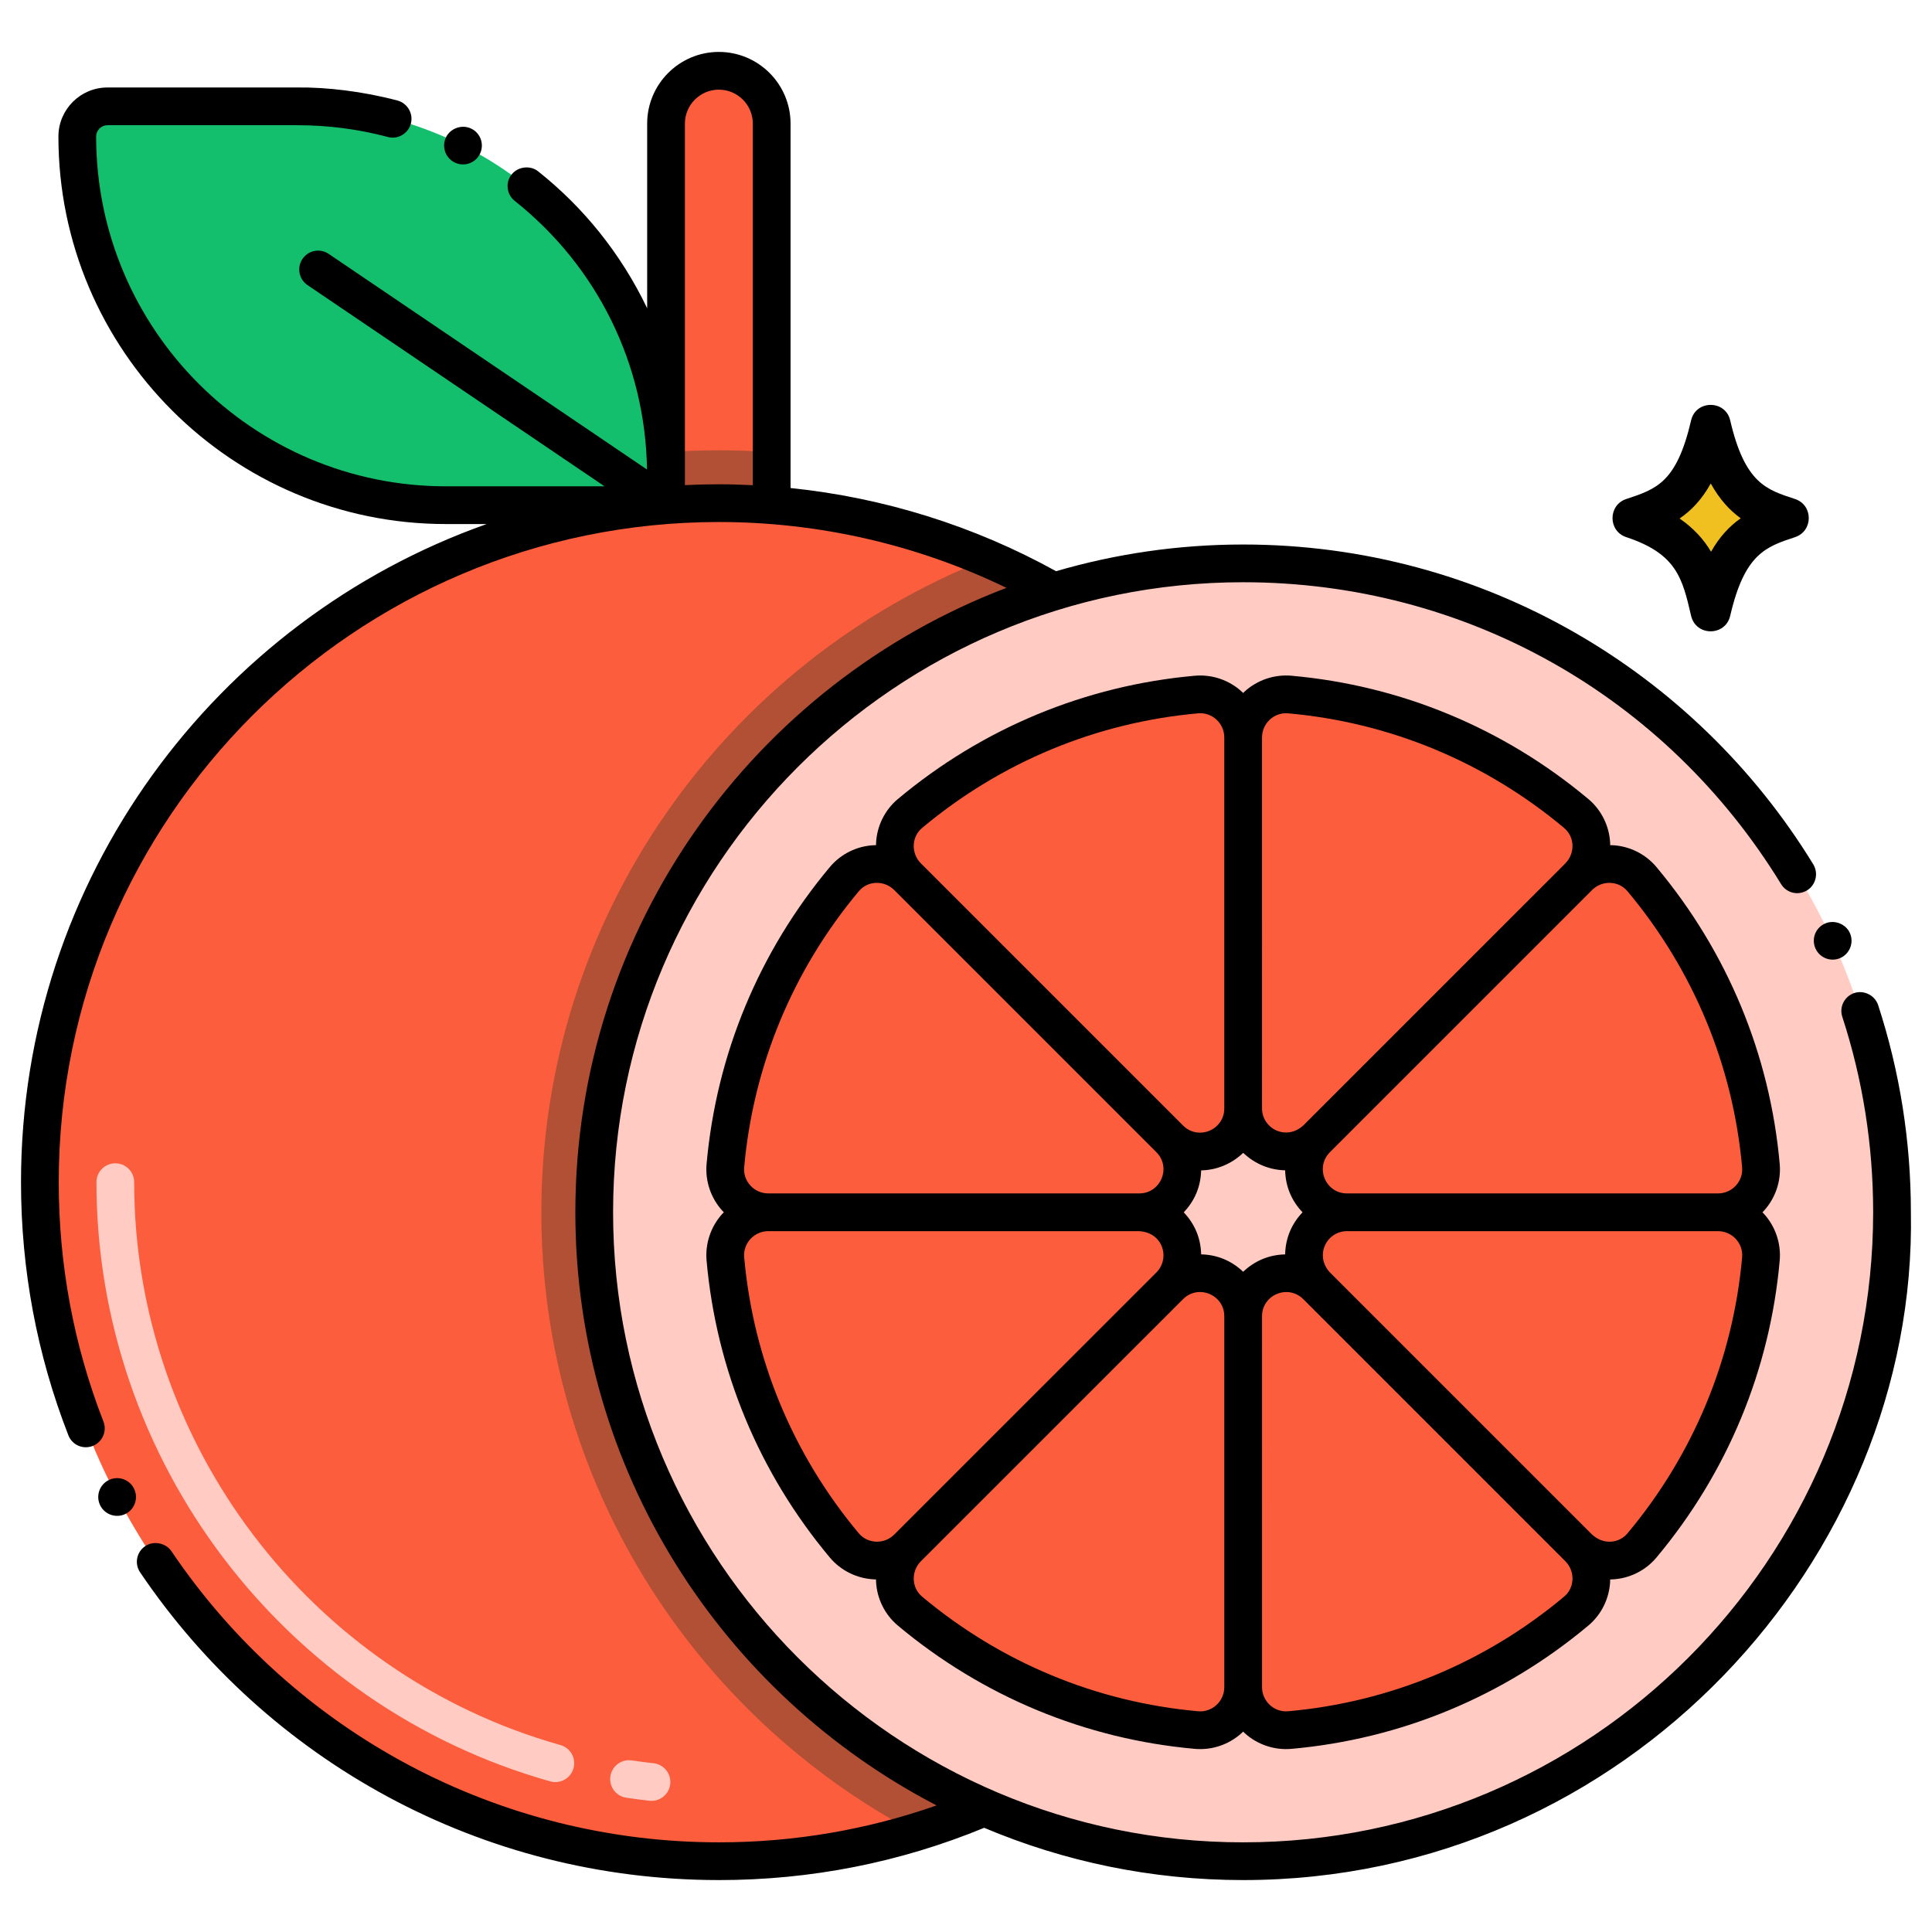 <svg id="grapefruit" viewBox="0 0 256 256" xmlns="http://www.w3.org/2000/svg">
  <path d="M10.24,18.092L10.24,18.092c0,26.978,21.87,48.848,48.848,48.848h29.166v-4
			c0-26.978-21.87-48.848-48.848-48.848H14.24C12.031,14.092,10.24,15.883,10.24,18.092z" fill="#13BF6D"></path>
  <path d="M88.254,72.292V16.377c0-3.866,3.134-7,7-7s7,3.134,7,7v55.915H88.254z" fill="#FC5D3D"></path>
  <path d="M102.253,59.92v12.37h-14V59.92c2.31-0.17,4.65-0.25,7-0.25C97.603,59.67,99.943,59.75,102.253,59.92z" fill="#B25035"></path>
  <path d="M237.851,66.122c-3.729-1.228-6.641-2.022-8.591-10.421c-0.635-2.737-4.548-2.73-5.181,0
			c-1.907,8.213-4.566,9.092-8.591,10.422c-2.424,0.801-2.43,4.248,0,5.051c6.686,2.209,7.444,5.476,8.591,10.421
			c0.637,2.743,4.545,2.742,5.182,0c1.905-8.212,4.709-9.139,8.591-10.421C240.275,70.372,240.281,66.924,237.851,66.122z"></path>
  <path d="M230.654,68.676c-1.47,1.03-2.79,2.42-3.93,4.43c-0.94-1.58-2.25-3.08-4.17-4.4
			c1.55-1.06,2.94-2.5,4.13-4.64C227.884,66.226,229.244,67.666,230.654,68.676z" fill="#F0C020"></path>
  <circle transform="rotate(-45.001 95.253 156.646)" fill="#FC5D3D" r="89.975" cy="156.644" cx="95.254"></circle>
  <path d="M185.233,156.64c0,40.66-26.97,75.01-63.99,86.16c-29.43-15.62-49.51-46.59-49.51-82.17
			c0-39.34,24.57-73.06,59.17-86.61C162.863,87.82,185.233,119.62,185.233,156.64z" fill="#B25035"></path>
  <circle transform="rotate(-45.001 164.72 160.636)" fill="#FFCBC3" r="85.985" cy="160.634" cx="164.722"></circle>
  <path d="M208.857 213.481c-10.476 8.765-23.585 14.476-37.947 15.76-3.325.297-6.185-2.351-6.185-5.69V174.41c0-5.079 6.141-7.623 9.733-4.031l34.728 34.728C211.538 207.46 211.408 211.346 208.857 213.481zM174.454 170.367c-3.591-3.592-1.047-9.732 4.032-9.732h49.155c3.339 0 5.987 2.86 5.69 6.185-1.283 14.371-6.995 27.482-15.761 37.959-2.135 2.552-6.021 2.681-8.374.329L174.454 170.367zM233.331 154.45c.297 3.325-2.351 6.185-5.69 6.185h-49.155c-5.079 0-7.623-6.14-4.032-9.732l34.743-34.74c2.352-2.352 6.239-2.223 8.374.329C226.336 126.968 232.048 140.079 233.331 154.45zM209.185 116.163l-34.728 34.728c-3.592 3.592-9.733 1.048-9.733-4.031V97.718c0-3.339 2.86-5.987 6.185-5.69 14.363 1.284 27.471 6.995 37.947 15.76C211.408 109.924 211.538 113.81 209.185 116.163zM164.724 97.718v49.153c0 5.079-6.141 7.623-9.732 4.031l-34.74-34.74c-2.352-2.352-2.223-6.239.329-8.374 10.477-8.766 23.588-14.477 37.959-15.76C161.865 91.731 164.724 94.38 164.724 97.718zM150.96 160.635h-49.153c-3.339 0-5.987-2.86-5.69-6.185 1.283-14.371 6.995-27.482 15.76-37.959 2.135-2.552 6.021-2.681 8.374-.329l34.74 34.74C158.583 154.494 156.04 160.635 150.96 160.635zM154.992 170.377l-34.74 34.731c-2.36 2.359-6.251 2.21-8.391-.35-8.756-10.473-14.461-23.577-15.743-37.938-.297-3.325 2.351-6.185 5.69-6.185l49.154.009C156.041 160.645 158.583 166.786 154.992 170.377z" fill="#FC5D3D"></path>
  <path d="M164.724,174.408v49.144c0,3.339-2.86,5.987-6.185,5.69c-14.371-1.283-27.481-6.995-37.958-15.76
			c-2.552-2.135-2.681-6.022-0.328-8.374l34.739-34.731C158.584,166.785,164.724,169.329,164.724,174.408z" fill="#FC5D3D"></path>
  <path d="M86.048,238.608c-1.027-0.115-2.049-0.249-3.064-0.4c-1.366-0.204-2.308-1.476-2.104-2.841
			c0.204-1.366,1.473-2.306,2.841-2.104c0.955,0.143,1.916,0.269,2.882,0.376c1.373,0.153,2.36,1.39,2.207,2.762
			C88.655,237.785,87.404,238.763,86.048,238.608z M72.906,236.042c-35.402-9.978-60.127-42.627-60.127-79.399
			c0-1.381,1.119-2.5,2.5-2.5s2.5,1.119,2.5,2.5c0,34.542,23.227,65.214,56.483,74.586c1.329,0.375,2.103,1.755,1.728,3.084
			C75.615,235.644,74.234,236.417,72.906,236.042z" fill="#FFCBC3"></path>
  <path d="M60.223 21.519c1.255.627 2.735.125 3.36-1.11.62-1.23.12-2.74-1.11-3.35-1.21-.61-2.75-.1-3.36 1.1C58.497 19.391 58.978 20.885 60.223 21.519zM14.353 196.148c-1.205.633-1.695 2.141-1.05 3.37.656 1.267 2.21 1.672 3.37 1.06 1.236-.639 1.695-2.163 1.06-3.37 0 0 0 0 0-.01C17.095 195.981 15.584 195.499 14.353 196.148z"></path>
  <path d="M253.202,160.587c-0.004-9.366-1.463-18.581-4.339-27.409c-0.42-1.28-1.86-2.02-3.15-1.6c-1.31,0.43-2.03,1.84-1.6,3.15
			c2.72,8.34,4.09,17.05,4.09,25.9c0,46.091-37.49,83.491-83.481,83.491c-46.034,0-83.485-37.451-83.485-83.485
			s37.451-83.485,83.485-83.485c0,0,0,0,0,0s0,0,0,0h0.011c29.31,0,55.949,14.96,71.27,40c0.707,1.153,2.204,1.57,3.44,0.83
			c1.17-0.72,1.54-2.26,0.83-3.44c-15.633-25.551-43.723-42.39-75.551-42.39c0,0,0,0,0,0s0,0,0,0
			c-8.601,0-16.917,1.239-24.785,3.538c-10.838-6.001-22.832-9.748-35.184-11.021V16.38c0-5.238-4.262-9.5-9.5-9.5
			s-9.5,4.262-9.5,9.5v24.467c-3.517-7.343-8.532-13.448-14.44-18.138c-1.05-0.84-2.68-0.65-3.51,0.4
			c-0.891,1.102-0.651,2.681,0.4,3.51c10.959,8.708,17.315,21.651,17.529,35.594L43.553,33.64c-1.143-0.774-2.698-0.475-3.472,0.667
			c-0.774,1.144-0.476,2.698,0.667,3.472L80.106,64.44H59.088c-25.557,0-46.348-20.792-46.348-46.348c0-0.827,0.673-1.5,1.5-1.5
			h25.166c4.089,0,8.063,0.52,11.977,1.556c1.277,0.365,2.687-0.399,3.06-1.77c0.35-1.33-0.45-2.7-1.78-3.06
			c-4.606-1.221-9.46-1.78-13.299-1.726H14.24c-3.584,0-6.5,2.916-6.5,6.5c0,28.313,23.035,51.348,51.348,51.348h5.394
			C28.577,82.148,2.784,116.435,2.783,156.638c0,0,0,0,0,0c0,0,0,0,0,0.001c0,0,0,0.001,0,0.001c0,0,0,0,0,0.001
			c0,11.569,2.11,22.848,6.27,33.528c0.483,1.267,1.895,1.936,3.23,1.43c1.359-0.548,1.905-2.038,1.42-3.24
			c-3.93-10.1-5.92-20.77-5.92-31.72c0.001-48.231,39.239-87.469,87.47-87.469c13.24,0,26.301,3.003,38.108,8.725
			c-33.356,12.685-57.125,44.986-57.125,82.739c0,34.157,19.456,63.852,47.866,78.595c-9.234,3.231-18.901,4.888-28.827,4.891
			c-0.004,0-0.008-0.001-0.013-0.001h-0.01c-29.11,0-56.23-14.42-72.54-38.58c-0.75-1.1-2.37-1.42-3.47-0.67
			c-1.15,0.77-1.45,2.33-0.68,3.47c16.914,25.034,45.226,40.772,76.667,40.779c0.008,0,0.015,0.002,0.023,0.002
			c12.179,0,24-2.334,35.156-6.926c10.557,4.458,22.152,6.925,34.313,6.925C215.513,249.119,254.081,206.45,253.202,160.587z
			 M90.754,64.281c0-1.989-0.001,2.078-0.001-47.901c0-2.481,2.019-4.5,4.5-4.5s4.5,2.019,4.5,4.5v47.912
			c-1.497-0.073-2.997-0.122-4.5-0.122C93.744,64.17,92.245,64.209,90.754,64.281z"></path>
  <path d="M241.793 122.388c-1.256.577-1.804 2.05-1.22 3.32.542 1.193 2.002 1.816 3.31 1.22 1.25-.58 1.8-2.06 1.23-3.31v-.01C244.553 122.398 243.013 121.818 241.793 122.388zM235.821 154.228c-1.296-14.515-6.944-28.118-16.334-39.341-1.454-1.739-3.595-2.794-5.871-2.896-.088-.004-.174.003-.262.002-.001-.083.006-.166.002-.25-.102-2.277-1.157-4.417-2.896-5.873-11.221-9.388-24.82-15.036-39.328-16.333-2.273-.201-4.545.566-6.233 2.111-.062.056-.115.12-.175.178-.06-.058-.113-.121-.175-.177-1.688-1.545-3.96-2.313-6.233-2.112-14.514 1.296-28.117 6.944-39.34 16.333-1.738 1.455-2.793 3.595-2.895 5.872-.004.084.003.167.002.251-.084.001-.167-.006-.251-.002-2.277.101-4.417 1.156-5.872 2.895-9.389 11.222-15.037 24.825-16.333 39.34-.203 2.272.567 4.544 2.112 6.233.056.062.119.115.177.175-.058.06-.121.113-.178.175-1.545 1.689-2.314 3.96-2.112 6.233 1.296 14.505 6.938 28.101 16.316 39.319 1.462 1.749 3.612 2.811 5.897 2.913.081.004.162.004.243.005.001.082-.006.164-.002.247.101 2.277 1.156 4.417 2.895 5.873 11.221 9.389 24.825 15.036 39.339 16.333 2.266.203 4.541-.563 6.233-2.112.062-.056.115-.119.175-.177.06.058.113.121.175.178 1.692 1.548 3.967 2.314 6.233 2.111 14.508-1.297 28.107-6.944 39.328-16.333 1.739-1.456 2.794-3.596 2.896-5.873.004-.081-.003-.161-.002-.242.087-.001.175-.002.262-.006 2.276-.101 4.417-1.157 5.871-2.895 9.39-11.222 15.038-24.826 16.334-39.341.203-2.272-.567-4.543-2.112-6.233-.056-.062-.119-.115-.177-.175.058-.06.121-.113.177-.175C235.254 158.771 236.024 156.5 235.821 154.228zM170.687 94.519c13.487 1.205 26.131 6.457 36.564 15.188 1.449 1.211 1.46 3.395.166 4.688-.019.019-.032.042-.05.061l-34.63 34.628c-2.256 2.139-5.513.494-5.513-2.224V97.718C167.224 95.845 168.825 94.351 170.687 94.519zM164.726 168.517c-1.537-1.468-3.44-2.257-5.567-2.306-.049-2.132-.842-4.036-2.31-5.571.695-.727 1.279-1.579 1.688-2.566.406-.981.596-1.99.621-2.989 2.016-.047 3.991-.813 5.572-2.326 1.574 1.499 3.538 2.267 5.558 2.315.05 2.122.837 4.025 2.306 5.563-1.47 1.54-2.26 3.449-2.306 5.577C168.166 166.262 166.263 167.05 164.726 168.517zM122.184 109.707c10.437-8.731 23.084-13.983 36.577-15.188 1.805-.169 3.463 1.278 3.463 3.2v49.142c0 .002 0 .004 0 .007 0 .002 0 .003 0 .005 0 2.851-3.447 4.28-5.465 2.264l-34.74-34.74C120.727 113.102 120.736 110.919 122.184 109.707zM98.608 154.672c1.205-13.494 6.457-26.142 15.188-36.577 1.208-1.443 3.39-1.464 4.688-.166l34.74 34.74c2.016 2.016.589 5.465-2.264 5.465h-49.153C99.924 158.135 98.442 156.527 98.608 154.672zM118.484 203.341c-1.309 1.308-3.495 1.261-4.705-.186-8.721-10.431-13.967-23.072-15.171-36.557-.166-1.858 1.319-3.463 3.2-3.463h49.067c3.233.114 4.221 3.603 2.349 5.474l-34.738 34.73 0 0 0 0L118.484 203.341zM158.762 226.751c-13.493-1.205-26.142-6.457-36.576-15.187-1.445-1.209-1.461-3.393-.165-4.689.001-.001.001-.002.002-.003l34.734-34.726c.001-.001.002-.001.003-.002 2.016-2.015 5.465-.589 5.465 2.264v49.144C162.224 225.484 160.559 226.918 158.762 226.751zM207.252 211.564c-10.434 8.73-23.078 13.982-36.564 15.187-1.87.167-3.463-1.33-3.463-3.199V174.41c0-2.851 3.447-4.28 5.465-2.264l34.729 34.729C208.713 208.17 208.699 210.354 207.252 211.564zM230.841 166.598c-1.205 13.493-6.457 26.141-15.188 36.577-1.102 1.318-3.178 1.594-4.747.117l-34.646-34.647c-2.124-2.229-.51-5.51 2.228-5.51h49.155C229.524 163.135 231.007 164.743 230.841 166.598zM178.486 158.135c-2.853 0-4.28-3.448-2.265-5.465l34.742-34.74c1.316-1.315 3.493-1.263 4.689.165 8.73 10.436 13.982 23.084 15.188 36.577.167 1.852-1.315 3.463-3.199 3.463H178.486z"></path>
</svg>
